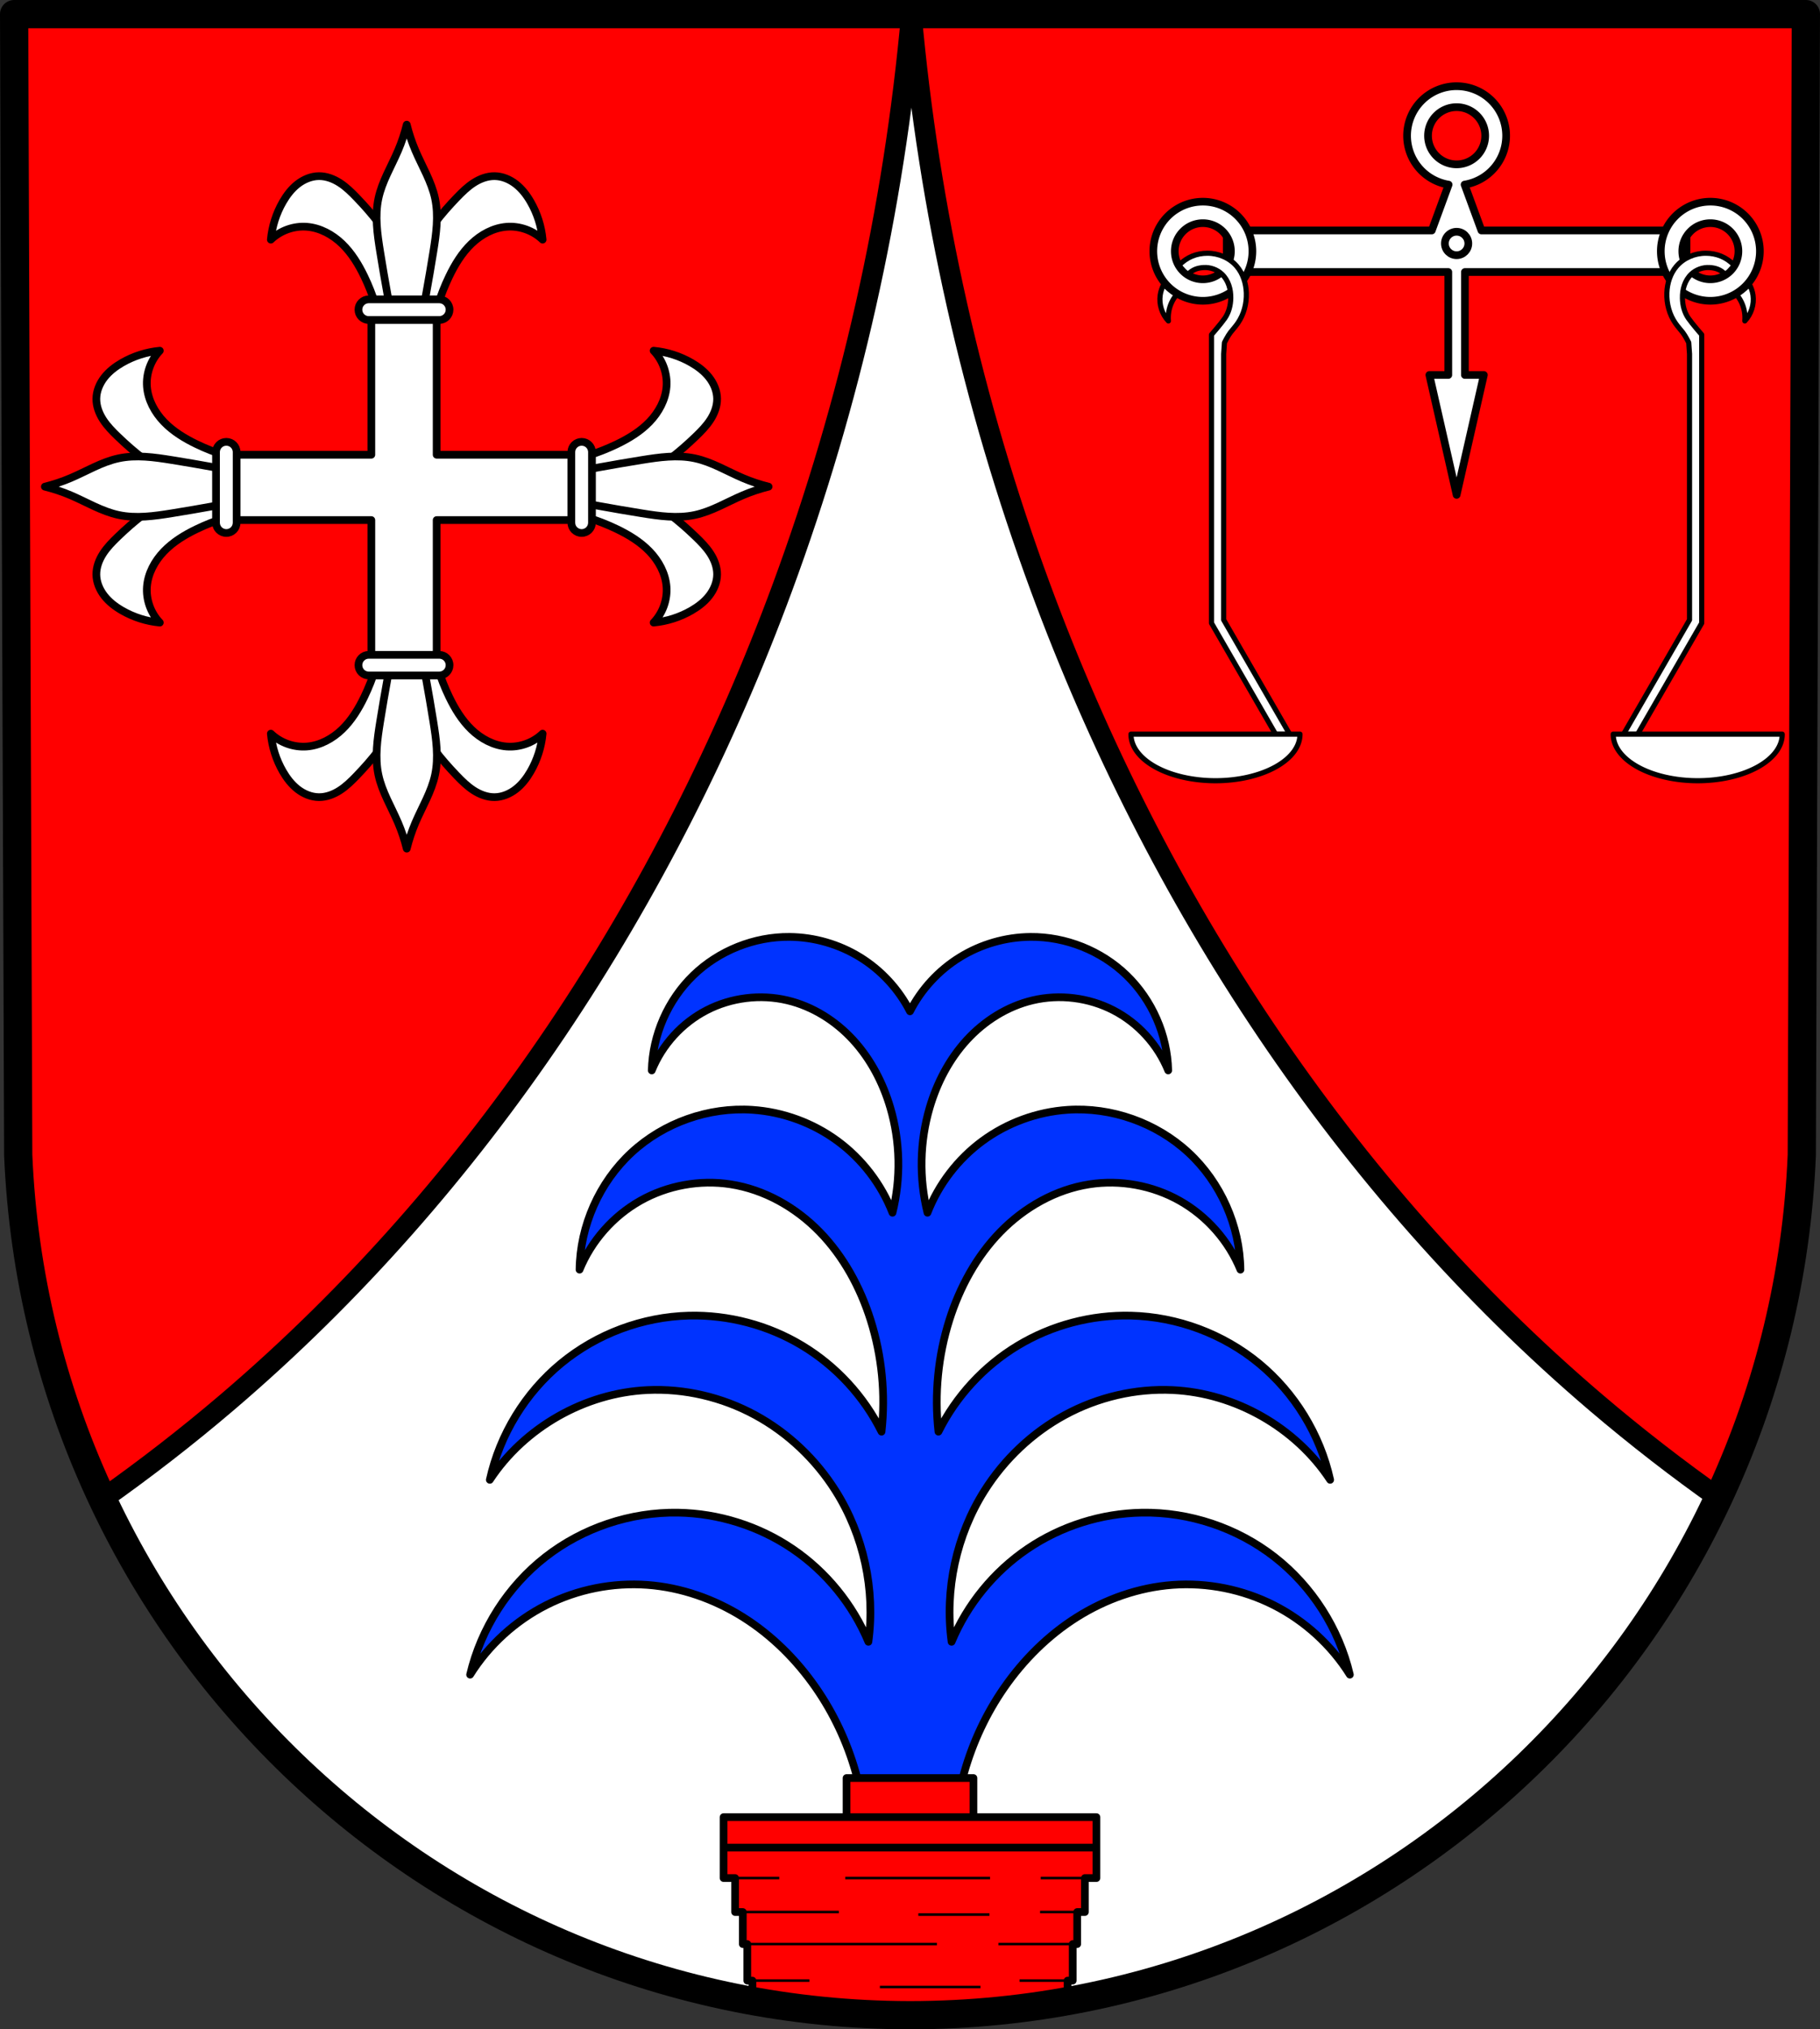 <?xml version="1.0" encoding="UTF-8" standalone="no"?>
<!-- Created with Inkscape (http://www.inkscape.org/) -->

<svg
   xmlns:dc="http://purl.org/dc/elements/1.1/"
   xmlns:cc="http://creativecommons.org/ns#"
   xmlns:rdf="http://www.w3.org/1999/02/22-rdf-syntax-ns#"
   xmlns:svg="http://www.w3.org/2000/svg"
   xmlns="http://www.w3.org/2000/svg"
   xmlns:sodipodi="http://sodipodi.sourceforge.net/DTD/sodipodi-0.dtd"
   xmlns:inkscape="http://www.inkscape.org/namespaces/inkscape"
   width="187.623mm"
   height="209.121mm"
   viewBox="0 0 187.623 209.121"
   version="1.1"
   id="svg10771"
   inkscape:version="0.92.4 (5da689c313, 2019-01-14)"
   sodipodi:docname="DEU Hommerdingen COA.svg">
  <rect x="0" y="0" width="187.623" height="209.121" fill="#333333" stroke="none"/>
  <defs
     id="defs10765">
    <inkscape:path-effect
       effect="spiro"
       id="path-effect12304"
       is_visible="true" />
    <inkscape:path-effect
       effect="spiro"
       id="path-effect12299"
       is_visible="true" />
    <inkscape:path-effect
       effect="spiro"
       id="path-effect11842"
       is_visible="true" />
    <inkscape:path-effect
       effect="spiro"
       id="path-effect11819"
       is_visible="true" />
    <inkscape:path-effect
       effect="spiro"
       id="path-effect11655"
       is_visible="true" />
    <inkscape:path-effect
       effect="spiro"
       id="path-effect11616"
       is_visible="true" />
    <inkscape:path-effect
       effect="spiro"
       id="path-effect11616-5"
       is_visible="true" />
    <inkscape:path-effect
       effect="spiro"
       id="path-effect11655-1"
       is_visible="true" />
    <inkscape:path-effect
       effect="spiro"
       id="path-effect11819-8"
       is_visible="true" />
    <inkscape:path-effect
       effect="spiro"
       id="path-effect11842-1"
       is_visible="true" />
    <inkscape:path-effect
       effect="spiro"
       id="path-effect12304-0"
       is_visible="true" />
  </defs>
  <sodipodi:namedview
     id="base"
     pagecolor="#ffffff"
     bordercolor="#666666"
     borderopacity="1.0"
     inkscape:pageopacity="0.0"
     inkscape:pageshadow="2"
     inkscape:zoom="0.69333707"
     inkscape:cx="354.56259"
     inkscape:cy="395.1902"
     inkscape:document-units="mm"
     inkscape:current-layer="layer1"
     showgrid="false"
     inkscape:window-width="1366"
     inkscape:window-height="745"
     inkscape:window-x="-8"
     inkscape:window-y="-8"
     inkscape:window-maximized="1"
     inkscape:snap-nodes="false"
     inkscape:snap-others="false"
     fit-margin-top="0"
     fit-margin-left="0"
     fit-margin-right="0"
     fit-margin-bottom="0"
     inkscape:snap-midpoints="true"
     inkscape:snap-smooth-nodes="true"
     inkscape:object-paths="false"
     showguides="false" />
  <g
     inkscape:label="Ebene 1"
     inkscape:groupmode="layer"
     id="layer1"
     transform="translate(-5.966,-6.085)">
    <path
       style="fill:#ffffff;fill-rule:evenodd;stroke:none;stroke-width:2.91;stroke-linecap:round;stroke-linejoin:round;stroke-miterlimit:4;stroke-dasharray:none;stroke-opacity:1"
       inkscape:connector-curvature="0"
       d="M 192.134,7.54 191.711,125.105 c -2.056,49.453 -42.675,88.619 -91.934,88.646 -49.215,-0.061 -89.849,-39.241 -91.934,-88.646 L 7.421,7.54 H 99.775 Z"
       id="path10563-0-6-9-0"
       sodipodi:nodetypes="ccccccc" />
    <path
       style="fill:#ff0000;stroke:#000000;stroke-width:8;stroke-linecap:round;stroke-linejoin:round;stroke-miterlimit:4;stroke-dasharray:none;stroke-opacity:1;fill-opacity:1"
       d="M 5.5 5.5 L 7.096 449.838 C 9.102 497.382 20.572 542.412 39.6 583.143 C 56.371 571.313 72.616 558.737 88.236 545.424 C 186.641 461.553 259.619 349.728 304.375 228.424 C 330.817 156.757 347.737 81.584 354.555 5.5 L 5.5 5.5 z M 354.555 5.5 C 361.372 81.584 378.295 156.757 404.736 228.424 C 449.492 349.728 522.468 461.553 620.873 545.424 C 636.524 558.763 652.801 571.362 669.607 583.211 C 688.61 542.469 700.051 497.418 702.029 449.838 L 703.625 5.5 L 354.555 5.5 z "
       transform="matrix(0.265,0,0,0.265,5.966,6.085)"
       id="path11614" />
    <g
       id="g12390">
      <path
         transform="translate(220.952,-1.9495927e-6)"
         sodipodi:nodetypes="cacacac"
         inkscape:original-d="m -94.994025,35.366462 c 0,0 -0.384756,0.740508 -0.388573,1.14286 -0.0088,0.927638 0.845715,2.651429 0.845715,2.651429 0,0 0.09106,-1.283278 0.319999,-1.874288 0.127492,-0.329122 0.57143,-0.891429 0.57143,-0.891429 0,0 -0.454916,-0.255259 -0.662856,-0.411427 -0.245889,-0.184668 -0.685715,-0.617145 -0.685715,-0.617145 z"
         inkscape:path-effect="#path-effect12304"
         inkscape:connector-curvature="0"
         id="path12302"
         d="m -94.994,35.366 c -0.2,0.352 -0.333,0.742 -0.389,1.143 -0.133,0.95 0.187,1.954 0.846,2.651 -0.057,-0.638 0.054,-1.291 0.32,-1.874 0.147,-0.322 0.34,-0.623 0.571,-0.891 -0.232,-0.119 -0.454,-0.257 -0.663,-0.411 -0.248,-0.183 -0.478,-0.39 -0.686,-0.617 z"
         style="fill:#ffffff;stroke:#000000;stroke-width:0.529;stroke-linecap:round;stroke-linejoin:round;stroke-miterlimit:4;stroke-dasharray:none;stroke-opacity:1" />
      <path
         sodipodi:nodetypes="cacacac"
         inkscape:original-d="m -94.994025,35.366462 c 0,0 -0.384756,0.740508 -0.388573,1.14286 -0.0088,0.927638 0.845715,2.651429 0.845715,2.651429 0,0 0.09106,-1.283278 0.319999,-1.874288 0.127492,-0.329122 0.57143,-0.891429 0.57143,-0.891429 0,0 -0.454916,-0.255259 -0.662856,-0.411427 -0.245889,-0.184668 -0.685715,-0.617145 -0.685715,-0.617145 z"
         inkscape:path-effect="#path-effect12304-0"
         inkscape:connector-curvature="0"
         id="path12302-7"
         d="m -94.994,35.366 c -0.2,0.352 -0.333,0.742 -0.389,1.143 -0.133,0.95 0.187,1.954 0.846,2.651 -0.057,-0.638 0.054,-1.291 0.32,-1.874 0.147,-0.322 0.34,-0.623 0.571,-0.891 -0.232,-0.119 -0.454,-0.257 -0.663,-0.411 -0.248,-0.183 -0.478,-0.39 -0.686,-0.617 z"
         style="fill:#ffffff;stroke:#000000;stroke-width:0.529;stroke-linecap:round;stroke-linejoin:round;stroke-miterlimit:4;stroke-dasharray:none;stroke-opacity:1"
         transform="matrix(-1,0,0,1,91.301,-2e-6)" />
    </g>
    <path
       style="fill:#0033ff;stroke:#000000;stroke-width:0.794;stroke-linecap:round;stroke-linejoin:round;stroke-miterlimit:4;stroke-dasharray:none;stroke-opacity:1;fill-opacity:1"
       d="m 87.369,102.63 c -3.655,-0.034 -7.303,1.423 -9.93,3.966 -2.626,2.543 -4.2,6.142 -4.283,9.796 1.072,-2.648 3.117,-4.89 5.656,-6.201 2.539,-1.31 5.551,-1.679 8.331,-1.019 2.603,0.618 4.964,2.111 6.773,4.082 1.809,1.971 3.077,4.406 3.831,6.973 1.029,3.505 1.108,7.284 0.226,10.829 -1.143,-2.937 -3.138,-5.536 -5.678,-7.401 -2.54,-1.865 -5.617,-2.99 -8.761,-3.202 -4.517,-0.305 -9.133,1.325 -12.458,4.397 -3.325,3.073 -5.313,7.545 -5.365,12.072 1.218,-2.974 3.46,-5.517 6.257,-7.098 2.798,-1.581 6.133,-2.19 9.309,-1.7 3.489,0.539 6.718,2.375 9.183,4.903 2.465,2.527 4.193,5.718 5.256,9.085 1.168,3.702 1.555,7.648 1.128,11.506 -1.816,-3.651 -4.692,-6.767 -8.185,-8.871 -3.493,-2.104 -7.592,-3.188 -11.669,-3.087 -4.776,0.119 -9.496,1.88 -13.183,4.919 -3.687,3.039 -6.318,7.336 -7.347,12.001 3.558,-5.401 9.784,-8.946 16.243,-9.25 3.839,-0.181 7.715,0.736 11.094,2.566 3.379,1.83 6.256,4.562 8.308,7.811 2.894,4.582 4.114,10.196 3.384,15.566 -1.611,-3.86 -4.368,-7.234 -7.829,-9.581 -3.462,-2.348 -7.616,-3.66 -11.798,-3.729 -4.894,-0.08 -9.799,1.56 -13.66,4.568 -3.861,3.008 -6.652,7.362 -7.772,12.127 1.904,-3.04 4.65,-5.547 7.85,-7.167 3.201,-1.62 6.846,-2.348 10.424,-2.083 3.497,0.26 6.903,1.459 9.871,3.328 2.968,1.868 5.501,4.394 7.501,7.275 3.678,5.297 5.534,11.835 5.189,18.274 h 4.512 4.512 c -0.345,-6.439 1.511,-12.977 5.189,-18.274 2,-2.881 4.534,-5.407 7.501,-7.275 2.968,-1.869 6.373,-3.068 9.87,-3.328 3.577,-0.266 7.223,0.463 10.424,2.083 3.201,1.62 5.946,4.127 7.85,7.167 -1.12,-4.765 -3.911,-9.119 -7.772,-12.127 -3.861,-3.008 -8.766,-4.648 -13.66,-4.568 -4.182,0.069 -8.336,1.381 -11.798,3.729 -3.462,2.348 -6.219,5.721 -7.829,9.581 -0.73,-5.37 0.491,-10.984 3.384,-15.566 2.052,-3.249 4.928,-5.982 8.307,-7.811 3.379,-1.83 7.256,-2.747 11.094,-2.566 6.46,0.304 12.686,3.849 16.243,9.25 -1.029,-4.666 -3.659,-8.963 -7.346,-12.001 -3.687,-3.039 -8.407,-4.8 -13.184,-4.919 -4.076,-0.102 -8.175,0.983 -11.669,3.087 -3.493,2.104 -6.368,5.22 -8.185,8.871 -0.427,-3.858 -0.041,-7.805 1.128,-11.506 1.063,-3.367 2.791,-6.557 5.257,-9.085 2.465,-2.527 5.693,-4.364 9.182,-4.903 3.176,-0.49 6.511,0.119 9.309,1.7 2.798,1.581 5.04,4.124 6.258,7.098 -0.052,-4.527 -2.04,-9 -5.366,-12.072 -3.325,-3.073 -7.941,-4.702 -12.458,-4.397 -3.144,0.212 -6.221,1.337 -8.761,3.202 -2.54,1.865 -4.534,4.465 -5.677,7.401 -0.882,-3.545 -0.804,-7.324 0.225,-10.829 0.753,-2.567 2.022,-5.001 3.831,-6.973 1.809,-1.971 4.17,-3.464 6.773,-4.082 2.78,-0.66 5.792,-0.292 8.331,1.019 2.539,1.31 4.584,3.552 5.657,6.201 -0.084,-3.655 -1.658,-7.253 -4.284,-9.796 -2.626,-2.543 -6.274,-4 -9.929,-3.966 -2.556,0.024 -5.101,0.76 -7.274,2.104 -2.174,1.344 -3.97,3.292 -5.134,5.567 -1.164,-2.275 -2.96,-4.223 -5.134,-5.567 -2.174,-1.344 -4.719,-2.08 -7.274,-2.104 z"
       id="path11653"
       inkscape:connector-curvature="0" />
    <g
       id="g11815"
       transform="translate(221.24)">
      <rect
         y="189.311"
         x="-128.003"
         height="7.465"
         width="13.08"
         id="rect11742"
         style="fill:#ff0000;fill-opacity:1;stroke:#000000;stroke-width:0.794;stroke-linecap:round;stroke-linejoin:round;stroke-miterlimit:4;stroke-dasharray:none;stroke-opacity:1" />
      <path
         inkscape:connector-curvature="0"
         id="path11744"
         d="m -140.681,193.341 v 6.276 h 1.189 v 3.501 h 0.793 v 3.303 h 0.463 v 3.765 h 0.529 v 1.784 c 0,0 3.149,0.86 4.756,1.123 2.575,0.422 5.187,0.629 7.795,0.727 1.231,0.046 2.463,-0.045 3.694,-0.068 1.231,0.022 2.463,0.114 3.694,0.068 2.608,-0.097 5.22,-0.305 7.795,-0.727 1.608,-0.263 4.756,-1.123 4.756,-1.123 v -1.784 h 0.528 v -3.765 h 0.463 v -3.303 h 0.793 v -3.501 h 1.189 v -6.276 h -19.218 z"
         style="fill:#ff0000;fill-opacity:1;stroke:#000000;stroke-width:0.794;stroke-linecap:round;stroke-linejoin:round;stroke-miterlimit:4;stroke-dasharray:none;stroke-opacity:1" />
      <path
         inkscape:connector-curvature="0"
         id="path11762"
         d="m -139.492,199.616 h 4.553"
         style="fill:none;stroke:#000000;stroke-width:0.265;stroke-linecap:butt;stroke-linejoin:miter;stroke-miterlimit:4;stroke-dasharray:none;stroke-opacity:1" />
      <path
         inkscape:connector-curvature="0"
         id="path11764"
         d="m -128.135,199.616 h 14.929"
         style="fill:none;stroke:#000000;stroke-width:0.265;stroke-linecap:butt;stroke-linejoin:miter;stroke-miterlimit:4;stroke-dasharray:none;stroke-opacity:1" />
      <path
         inkscape:connector-curvature="0"
         id="path11762-8"
         d="m -107.987,199.616 h 4.553"
         style="fill:none;stroke:#000000;stroke-width:0.265;stroke-linecap:butt;stroke-linejoin:miter;stroke-miterlimit:4;stroke-dasharray:none;stroke-opacity:1" />
      <path
         inkscape:connector-curvature="0"
         id="path11781"
         d="m -140.681,196.479 h 38.436"
         style="fill:none;stroke:#000000;stroke-width:0.794;stroke-linecap:butt;stroke-linejoin:miter;stroke-miterlimit:4;stroke-dasharray:none;stroke-opacity:1" />
      <path
         inkscape:connector-curvature="0"
         id="path11785"
         d="m -138.237,206.421 h 19.548"
         style="fill:none;stroke:#000000;stroke-width:0.265px;stroke-linecap:butt;stroke-linejoin:miter;stroke-opacity:1" />
      <path
         inkscape:connector-curvature="0"
         id="path11787"
         d="m -104.689,206.421 h -7.658"
         style="fill:none;stroke:#000000;stroke-width:0.265px;stroke-linecap:butt;stroke-linejoin:miter;stroke-opacity:1" />
      <path
         inkscape:connector-curvature="0"
         id="path11789"
         d="m -104.226,203.118 h -3.826"
         style="fill:none;stroke:#000000;stroke-width:0.265px;stroke-linecap:butt;stroke-linejoin:miter;stroke-opacity:1" />
      <path
         inkscape:connector-curvature="0"
         id="path11791"
         d="m -138.699,203.118 h 9.904"
         style="fill:none;stroke:#000000;stroke-width:0.265px;stroke-linecap:butt;stroke-linejoin:miter;stroke-opacity:1" />
      <path
         inkscape:connector-curvature="0"
         id="path11793"
         d="m -120.604,203.382 h 7.333"
         style="fill:none;stroke:#000000;stroke-width:0.265px;stroke-linecap:butt;stroke-linejoin:miter;stroke-opacity:1" />
      <path
         inkscape:connector-curvature="0"
         id="path11795"
         d="m -124.568,210.847 h 10.371"
         style="fill:none;stroke:#000000;stroke-width:0.265px;stroke-linecap:butt;stroke-linejoin:miter;stroke-opacity:1" />
      <path
         inkscape:connector-curvature="0"
         id="path11797"
         d="m -137.708,210.186 h 5.874"
         style="fill:none;stroke:#000000;stroke-width:0.265px;stroke-linecap:butt;stroke-linejoin:miter;stroke-opacity:1" />
      <path
         inkscape:connector-curvature="0"
         id="path11799"
         d="m -105.217,210.186 h -4.95"
         style="fill:none;stroke:#000000;stroke-width:0.265px;stroke-linecap:butt;stroke-linejoin:miter;stroke-opacity:1" />
    </g>
    <path
       style="fill:none;fill-rule:evenodd;stroke:#000000;stroke-width:2.91;stroke-linecap:round;stroke-linejoin:round;stroke-miterlimit:4;stroke-dasharray:none;stroke-opacity:1"
       inkscape:connector-curvature="0"
       d="m 192.134,7.54 -0.422,117.565 c -2.056,49.453 -42.675,88.619 -91.934,88.646 -49.215,-0.061 -89.849,-39.241 -91.934,-88.646 L 7.421,7.54 H 99.775 Z"
       id="path10563-0-6-9"
       sodipodi:nodetypes="ccccccc" />
    <g
       transform="translate(221.047,-4e-6)"
       id="g11980-6">
      <path
         inkscape:connector-curvature="0"
         id="path11840-1"
         d="m -182.207,24.236 c -0.797,0.008 -1.571,0.335 -2.198,0.825 -0.628,0.491 -1.119,1.138 -1.517,1.828 -0.685,1.189 -1.11,2.526 -1.238,3.892 0.977,-0.938 2.364,-1.434 3.715,-1.327 1.365,0.108 2.638,0.804 3.625,1.754 0.986,0.95 1.708,2.142 2.302,3.376 0.9,1.872 1.528,3.875 1.857,5.926 l 2.137,0.197 c 0.003,0.023 0.005,0.046 0.008,0.068 l 0.365,-0.034 0.365,0.034 c 0.003,-0.023 0.005,-0.045 0.008,-0.068 l 2.136,-0.197 c 0.33,-2.051 0.958,-4.054 1.858,-5.926 0.593,-1.234 1.316,-2.426 2.302,-3.376 0.986,-0.95 2.26,-1.646 3.625,-1.754 1.351,-0.107 2.738,0.388 3.715,1.327 -0.128,-1.366 -0.553,-2.703 -1.238,-3.892 -0.398,-0.69 -0.889,-1.338 -1.517,-1.828 -0.628,-0.491 -1.401,-0.818 -2.198,-0.825 -0.768,-0.007 -1.517,0.28 -2.162,0.697 -0.645,0.417 -1.198,0.961 -1.73,1.514 -1.63,1.694 -3.133,3.545 -4.157,5.661 -0.424,0.876 -0.759,1.794 -1.006,2.736 -0.247,-0.941 -0.583,-1.859 -1.007,-2.736 -1.024,-2.116 -2.527,-3.967 -4.157,-5.661 -0.533,-0.554 -1.085,-1.097 -1.73,-1.514 -0.645,-0.417 -1.394,-0.704 -2.162,-0.697 z"
         style="fill:#ffffff;stroke:#000000;stroke-width:0.794;stroke-linecap:round;stroke-linejoin:round;stroke-miterlimit:4;stroke-dasharray:none;stroke-opacity:1" />
      <path
         id="path11817-8"
         d="m -173.151,18.929 c -0.223,0.906 -0.519,1.795 -0.885,2.654 -0.7,1.646 -1.662,3.203 -2.034,4.953 -0.383,1.8 -0.115,3.668 0.177,5.484 0.471,2.929 1.002,5.849 1.593,8.757 h 1.15 1.15 c 0.59,-2.908 1.121,-5.827 1.592,-8.757 0.292,-1.817 0.56,-3.685 0.177,-5.484 -0.373,-1.75 -1.334,-3.307 -2.034,-4.953 -0.365,-0.859 -0.661,-1.747 -0.884,-2.654 z"
         style="fill:#ffffff;stroke:#000000;stroke-width:0.794;stroke-linecap:round;stroke-linejoin:round;stroke-miterlimit:4;stroke-dasharray:none;stroke-opacity:1"
         inkscape:connector-curvature="0" />
      <path
         inkscape:connector-curvature="0"
         id="path11840-0-3"
         d="m -182.207,88.231 c -0.797,-0.008 -1.571,-0.335 -2.198,-0.825 -0.628,-0.491 -1.119,-1.138 -1.517,-1.828 -0.685,-1.189 -1.11,-2.526 -1.238,-3.892 0.977,0.938 2.364,1.434 3.715,1.327 1.365,-0.108 2.638,-0.804 3.625,-1.754 0.986,-0.95 1.708,-2.142 2.302,-3.376 0.9,-1.872 1.528,-3.875 1.857,-5.926 l 2.137,-0.197 c 0.003,-0.023 0.005,-0.046 0.008,-0.068 l 0.365,0.034 0.365,-0.034 c 0.003,0.023 0.005,0.045 0.008,0.068 l 2.136,0.197 c 0.33,2.051 0.958,4.054 1.858,5.926 0.593,1.234 1.316,2.426 2.302,3.376 0.986,0.95 2.26,1.646 3.625,1.754 1.351,0.107 2.738,-0.388 3.715,-1.327 -0.128,1.366 -0.553,2.703 -1.238,3.892 -0.398,0.69 -0.889,1.338 -1.517,1.828 -0.628,0.491 -1.401,0.818 -2.198,0.825 -0.768,0.007 -1.517,-0.28 -2.162,-0.697 -0.645,-0.417 -1.198,-0.961 -1.73,-1.514 -1.63,-1.694 -3.133,-3.545 -4.157,-5.661 -0.424,-0.876 -0.759,-1.794 -1.006,-2.736 -0.247,0.941 -0.583,1.859 -1.007,2.736 -1.024,2.116 -2.527,3.967 -4.157,5.661 -0.533,0.554 -1.085,1.097 -1.73,1.514 -0.645,0.417 -1.394,0.704 -2.162,0.697 z"
         style="fill:#ffffff;stroke:#000000;stroke-width:0.794;stroke-linecap:round;stroke-linejoin:round;stroke-miterlimit:4;stroke-dasharray:none;stroke-opacity:1" />
      <path
         inkscape:connector-curvature="0"
         id="path11817-1-6"
         d="m -173.151,93.538 c -0.223,-0.906 -0.519,-1.795 -0.885,-2.654 -0.7,-1.646 -1.662,-3.203 -2.034,-4.953 -0.383,-1.8 -0.115,-3.668 0.177,-5.484 0.471,-2.929 1.002,-5.849 1.593,-8.757 h 1.15 1.15 c 0.59,2.908 1.121,5.827 1.592,8.757 0.292,1.817 0.56,3.685 0.177,5.484 -0.373,1.75 -1.334,3.307 -2.034,4.953 -0.365,0.859 -0.661,1.747 -0.884,2.654 z"
         style="fill:#ffffff;stroke:#000000;stroke-width:0.794;stroke-linecap:round;stroke-linejoin:round;stroke-miterlimit:4;stroke-dasharray:none;stroke-opacity:1" />
      <path
         inkscape:connector-curvature="0"
         id="path11840-7-0"
         d="m -141.154,47.178 c -0.008,-0.797 -0.335,-1.571 -0.825,-2.198 -0.491,-0.628 -1.138,-1.119 -1.828,-1.517 -1.189,-0.685 -2.526,-1.11 -3.892,-1.238 0.938,0.977 1.434,2.364 1.327,3.715 -0.108,1.365 -0.804,2.638 -1.754,3.625 -0.95,0.986 -2.142,1.708 -3.376,2.302 -1.872,0.9 -3.875,1.528 -5.926,1.857 l -0.197,2.137 c -0.023,0.003 -0.045,0.005 -0.068,0.008 l 0.034,0.365 -0.034,0.365 c 0.023,0.003 0.045,0.005 0.068,0.008 l 0.197,2.136 c 2.051,0.33 4.054,0.958 5.926,1.858 1.234,0.593 2.426,1.316 3.376,2.302 0.95,0.986 1.646,2.26 1.754,3.625 0.107,1.351 -0.388,2.738 -1.327,3.715 1.366,-0.128 2.703,-0.553 3.892,-1.238 0.69,-0.398 1.338,-0.889 1.828,-1.517 0.491,-0.628 0.818,-1.401 0.825,-2.198 0.007,-0.768 -0.28,-1.517 -0.697,-2.162 -0.417,-0.645 -0.961,-1.198 -1.514,-1.73 -1.694,-1.63 -3.545,-3.133 -5.661,-4.157 -0.876,-0.424 -1.794,-0.759 -2.736,-1.006 0.941,-0.247 1.859,-0.583 2.736,-1.007 2.116,-1.024 3.967,-2.527 5.661,-4.157 0.554,-0.533 1.097,-1.085 1.514,-1.73 0.417,-0.645 0.704,-1.394 0.697,-2.162 z"
         style="fill:#ffffff;stroke:#000000;stroke-width:0.794;stroke-linecap:round;stroke-linejoin:round;stroke-miterlimit:4;stroke-dasharray:none;stroke-opacity:1" />
      <path
         id="path11817-6-6"
         d="m -135.847,56.234 c -0.906,-0.223 -1.795,-0.519 -2.654,-0.885 -1.646,-0.7 -3.203,-1.662 -4.953,-2.034 -1.8,-0.383 -3.668,-0.115 -5.484,0.177 -2.929,0.471 -5.849,1.002 -8.757,1.593 v 1.15 1.15 c 2.908,0.59 5.827,1.121 8.757,1.592 1.817,0.292 3.685,0.56 5.484,0.177 1.75,-0.373 3.307,-1.334 4.953,-2.034 0.859,-0.365 1.747,-0.661 2.654,-0.884 z"
         style="fill:#ffffff;stroke:#000000;stroke-width:0.794;stroke-linecap:round;stroke-linejoin:round;stroke-miterlimit:4;stroke-dasharray:none;stroke-opacity:1"
         inkscape:connector-curvature="0" />
      <path
         inkscape:connector-curvature="0"
         id="path11840-0-4-4"
         d="m -205.149,47.179 c 0.008,-0.797 0.335,-1.571 0.825,-2.198 0.491,-0.628 1.138,-1.119 1.828,-1.517 1.189,-0.685 2.526,-1.11 3.892,-1.238 -0.938,0.977 -1.434,2.364 -1.327,3.715 0.108,1.365 0.804,2.638 1.754,3.625 0.95,0.986 2.142,1.708 3.376,2.302 1.872,0.9 3.875,1.528 5.926,1.857 l 0.197,2.137 c 0.023,0.003 0.045,0.005 0.068,0.008 l -0.034,0.365 0.034,0.365 c -0.023,0.003 -0.045,0.005 -0.068,0.008 l -0.197,2.136 c -2.051,0.33 -4.054,0.958 -5.926,1.858 -1.234,0.593 -2.426,1.316 -3.376,2.302 -0.95,0.986 -1.646,2.26 -1.754,3.625 -0.107,1.351 0.388,2.738 1.327,3.715 -1.366,-0.128 -2.703,-0.553 -3.892,-1.238 -0.69,-0.398 -1.338,-0.889 -1.828,-1.517 -0.491,-0.628 -0.818,-1.401 -0.825,-2.198 -0.007,-0.768 0.28,-1.517 0.697,-2.162 0.417,-0.645 0.961,-1.198 1.514,-1.73 1.694,-1.63 3.545,-3.133 5.661,-4.157 0.876,-0.424 1.794,-0.759 2.736,-1.006 -0.941,-0.247 -1.859,-0.583 -2.736,-1.007 -2.116,-1.024 -3.967,-2.527 -5.661,-4.157 -0.554,-0.533 -1.097,-1.085 -1.514,-1.73 -0.417,-0.645 -0.704,-1.394 -0.697,-2.162 z"
         style="fill:#ffffff;stroke:#000000;stroke-width:0.794;stroke-linecap:round;stroke-linejoin:round;stroke-miterlimit:4;stroke-dasharray:none;stroke-opacity:1" />
      <path
         inkscape:connector-curvature="0"
         id="path11817-1-2-2"
         d="m -210.456,56.234 c 0.906,-0.223 1.795,-0.519 2.654,-0.885 1.646,-0.7 3.204,-1.662 4.953,-2.034 1.8,-0.383 3.668,-0.115 5.484,0.177 2.929,0.471 5.849,1.002 8.757,1.593 v 1.15 1.15 c -2.908,0.59 -5.827,1.121 -8.757,1.592 -1.817,0.292 -3.685,0.56 -5.484,0.177 -1.75,-0.373 -3.307,-1.334 -4.953,-2.034 -0.859,-0.365 -1.747,-0.661 -2.654,-0.884 z"
         style="fill:#ffffff;stroke:#000000;stroke-width:0.794;stroke-linecap:round;stroke-linejoin:round;stroke-miterlimit:4;stroke-dasharray:none;stroke-opacity:1" />
      <path
         inkscape:connector-curvature="0"
         id="rect11863-9"
         transform="matrix(0.265,0,0,0.265,5.966,6.085)"
         d="m -689.684,122.428 v 54.408 h -54.406 v 25.406 h 54.408 v 54.406 h 25.406 v -54.406 h 54.406 v -25.408 h -54.406 v -54.406 z"
         style="fill:#ffffff;fill-opacity:1;stroke:#000000;stroke-width:3;stroke-linecap:round;stroke-linejoin:round;stroke-miterlimit:4;stroke-dasharray:none;stroke-opacity:1" />
      <path
         inkscape:connector-curvature="0"
         id="rect11865-0"
         transform="matrix(0.265,0,0,0.265,5.966,6.085)"
         d="m -690.686,116.41 c -2.222,0 -4.012,1.789 -4.012,4.012 0,2.222 1.789,4.012 4.012,4.012 h 27.412 c 2.223,0 4.012,-1.789 4.012,-4.012 0,-2.223 -1.789,-4.012 -4.012,-4.012 z m -55.41,55.41 c -2.223,0 -4.012,1.789 -4.012,4.012 v 27.414 c 0,2.223 1.789,4.012 4.012,4.012 2.222,0 4.012,-1.789 4.012,-4.012 v -27.414 c 0,-2.223 -1.789,-4.012 -4.012,-4.012 z m 138.232,0 c -2.223,0 -4.012,1.789 -4.012,4.012 v 27.414 c 0,2.223 1.789,4.012 4.012,4.012 2.223,0 4.012,-1.789 4.012,-4.012 v -27.414 c 0,-2.223 -1.789,-4.012 -4.012,-4.012 z m -82.822,82.822 c -2.222,0 -4.012,1.789 -4.012,4.012 0,2.222 1.789,4.012 4.012,4.012 h 27.414 c 2.222,0 4.012,-1.789 4.012,-4.012 0,-2.223 -1.789,-4.012 -4.012,-4.012 z"
         style="fill:#ffffff;fill-opacity:1;stroke:#000000;stroke-width:3;stroke-linecap:round;stroke-linejoin:round;stroke-miterlimit:4;stroke-dasharray:none;stroke-opacity:1" />
    </g>
    <path
       inkscape:connector-curvature="0"
       style="fill:#ffffff;fill-opacity:1;stroke:#000000;stroke-width:0.794;stroke-linecap:round;stroke-linejoin:round;stroke-miterlimit:4;stroke-dasharray:none;stroke-opacity:1"
       d="m 156.127,14.968 a 5.106,5.106 0 0 0 -5.106,5.106 5.106,5.106 0 0 0 4.282,5.037 l -1.734,4.723 h -21.139 v 4.282 h 22.84 V 44.726 h -1.95 l 2.808,12.355 2.808,-12.355 h -1.951 V 34.116 h 22.84 v -4.282 h -21.139 l -1.736,-4.726 a 5.106,5.106 0 0 0 4.283,-5.033 5.106,5.106 0 0 0 -5.106,-5.106 z m 0,2.16 a 2.946,2.946 0 0 1 2.946,2.946 2.946,2.946 0 0 1 -2.946,2.946 2.946,2.946 0 0 1 -2.946,-2.946 2.946,2.946 0 0 1 2.946,-2.946 z"
       id="rect12084-2" />
    <circle
       style="fill:#ffffff;fill-opacity:1;stroke:#000000;stroke-width:0.794;stroke-linecap:round;stroke-linejoin:round;stroke-miterlimit:4;stroke-dasharray:none;stroke-opacity:1"
       id="path12104-4"
       cx="156.127"
       cy="31.175"
       r="1.208" />
    <path
       style="fill:#ffffff;fill-opacity:1;stroke:#000000;stroke-width:0.787;stroke-linecap:round;stroke-linejoin:round;stroke-miterlimit:4;stroke-dasharray:none;stroke-opacity:1"
       d="m 129.968,26.868 a 5.106,5.106 0 0 0 -5.106,5.107 5.106,5.106 0 0 0 5.106,5.106 5.106,5.106 0 0 0 5.107,-5.106 5.106,5.106 0 0 0 -5.107,-5.107 z m 52.317,0 a 5.106,5.106 0 0 0 -5.106,5.107 5.106,5.106 0 0 0 5.106,5.106 5.106,5.106 0 0 0 5.107,-5.106 5.106,5.106 0 0 0 -5.107,-5.107 z m -52.317,2.213 a 2.894,2.894 0 0 1 2.894,2.894 2.894,2.894 0 0 1 -2.894,2.893 2.894,2.894 0 0 1 -2.894,-2.893 2.894,2.894 0 0 1 2.894,-2.894 z m 52.317,0 a 2.894,2.894 0 0 1 2.894,2.894 2.894,2.894 0 0 1 -2.894,2.893 2.894,2.894 0 0 1 -2.894,-2.893 2.894,2.894 0 0 1 2.894,-2.894 z"
       id="path12104-2-5"
       inkscape:connector-curvature="0" />
    <path
       style="fill:#ffffff;fill-opacity:1;stroke:#000000;stroke-width:0.529;stroke-linecap:round;stroke-linejoin:round;stroke-miterlimit:4;stroke-dasharray:none;stroke-opacity:1"
       d="m 130.446,32.18 c -1.134,0.002 -2.128,0.41 -2.921,1.221 0.081,0.17 0.26,0.345 0.383,0.487 0.181,0.208 0.312,0.321 0.56,0.442 0.443,-0.459 0.946,-0.637 1.583,-0.674 0.686,-0.04 1.386,0.209 1.884,0.682 0.328,0.311 0.566,0.709 0.713,1.136 0.147,0.427 0.204,0.882 0.197,1.333 -0.012,0.733 -0.199,1.476 -0.617,2.079 -0.415,0.597 -1.37,1.689 -1.37,1.689 v 1.99 27.733 l 6.615,11.457 h 1.45 L 132.113,69.96 V 42.564 l 0.082,-1.177 c 0,0 0.362,-0.719 0.612,-1.036 0.25,-0.316 0.522,-0.616 0.752,-0.946 0.633,-0.907 0.931,-2.032 0.891,-3.138 -0.035,-0.989 -0.346,-1.987 -0.988,-2.74 -0.737,-0.865 -1.881,-1.348 -3.017,-1.346 z"
       id="rect12252"
       inkscape:connector-curvature="0"
       sodipodi:nodetypes="ccccccccccccccccccsscc" />
    <path
       style="fill:#ffffff;fill-opacity:1;stroke:#000000;stroke-width:0.529;stroke-linecap:round;stroke-linejoin:round;stroke-miterlimit:4;stroke-dasharray:none;stroke-opacity:1"
       d="m 122.559,81.739 a 8.712,4.784 0 0 0 -0.002,0.015 8.712,4.784 0 0 0 8.712,4.784 8.712,4.784 0 0 0 8.712,-4.784 8.712,4.784 0 0 0 -0.001,-0.015 z"
       id="path12306"
       inkscape:connector-curvature="0" />
    <path
       style="fill:#ffffff;fill-opacity:1;stroke:#000000;stroke-width:0.529;stroke-linecap:round;stroke-linejoin:round;stroke-miterlimit:4;stroke-dasharray:none;stroke-opacity:1"
       d="m 181.807,32.18 c 1.134,0.002 2.128,0.41 2.921,1.221 -0.081,0.17 -0.26,0.345 -0.383,0.487 -0.181,0.208 -0.312,0.321 -0.56,0.442 -0.443,-0.459 -0.946,-0.637 -1.583,-0.674 -0.686,-0.04 -1.386,0.209 -1.884,0.682 -0.328,0.311 -0.566,0.709 -0.713,1.136 -0.147,0.427 -0.204,0.882 -0.197,1.333 0.012,0.733 0.199,1.476 0.617,2.079 0.415,0.597 1.37,1.689 1.37,1.689 v 1.99 27.733 l -6.615,11.457 h -1.45 l 6.809,-11.794 V 42.564 l -0.082,-1.177 c 0,0 -0.362,-0.719 -0.612,-1.036 -0.25,-0.316 -0.522,-0.616 -0.752,-0.946 -0.633,-0.907 -0.931,-2.032 -0.891,-3.138 0.035,-0.989 0.346,-1.987 0.988,-2.74 0.737,-0.865 1.881,-1.348 3.017,-1.346 z"
       id="rect12252-2"
       inkscape:connector-curvature="0"
       sodipodi:nodetypes="ccccccccccccccccccsscc" />
    <path
       style="fill:#ffffff;fill-opacity:1;stroke:#000000;stroke-width:0.529;stroke-linecap:round;stroke-linejoin:round;stroke-miterlimit:4;stroke-dasharray:none;stroke-opacity:1"
       d="m 189.694,81.739 a 8.712,4.784 0 0 1 0.002,0.015 8.712,4.784 0 0 1 -8.712,4.784 8.712,4.784 0 0 1 -8.712,-4.784 8.712,4.784 0 0 1 0.001,-0.015 z"
       id="path12306-4"
       inkscape:connector-curvature="0" />
  </g>
</svg>

